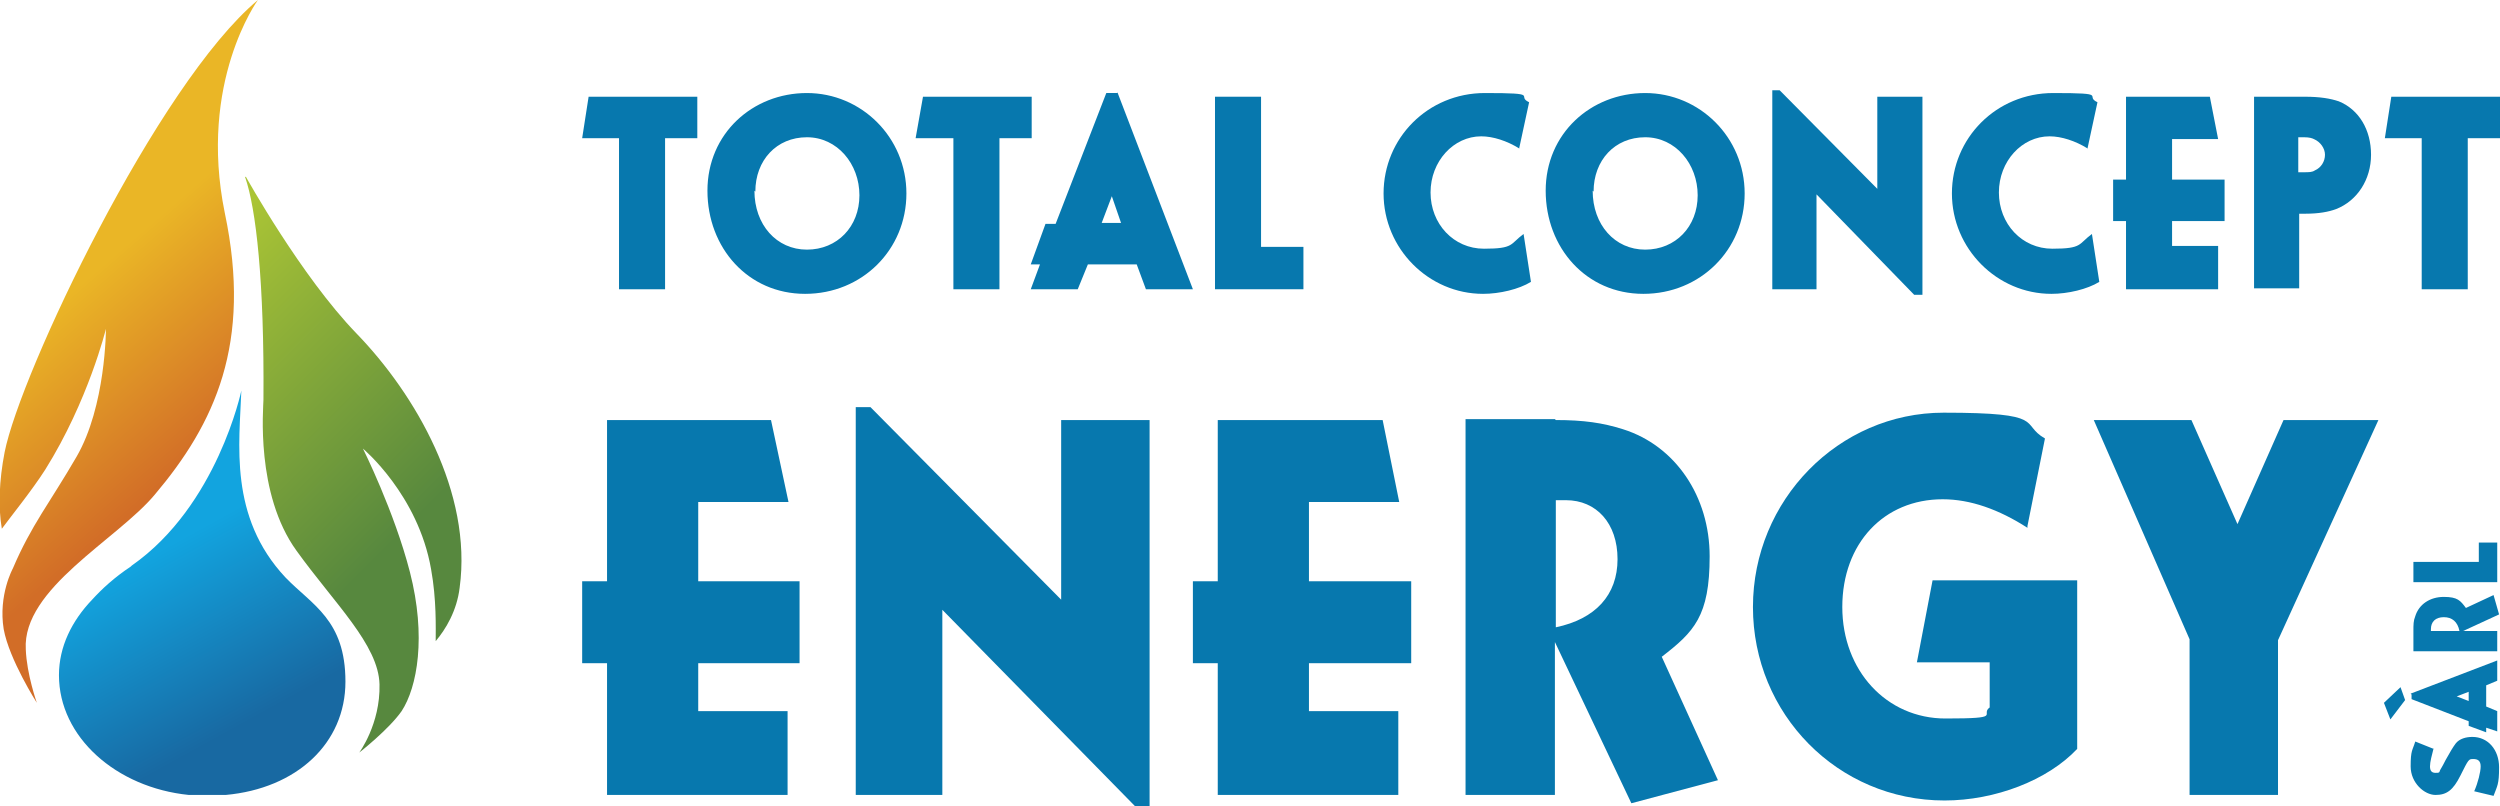 <?xml version="1.0" encoding="UTF-8"?>
<svg id="Calque_5" xmlns="http://www.w3.org/2000/svg" version="1.1" xmlns:xlink="http://www.w3.org/1999/xlink" viewBox="0 0 271.4 87.5">
  <!-- Generator: Adobe Illustrator 29.8.1, SVG Export Plug-In . SVG Version: 2.1.1 Build 2)  -->
  <defs>
    <style>
      .st0 {
        fill: url(#Nouvelle_nuance_de_dégradé_2);
      }

      .st1 {
        fill: url(#Nouvelle_nuance_de_dégradé_3);
      }

      .st2 {
        fill: url(#Nouvelle_nuance_de_dégradé_1);
      }

      .st3 {
        fill: #0778ae;
      }
    </style>
    <linearGradient id="Nouvelle_nuance_de_dégradé_2" data-name="Nouvelle nuance de dégradé 2" x1="15.8" y1="33.4" x2="42" y2="59.6" gradientUnits="userSpaceOnUse">
      <stop offset="0" stop-color="#aac435"/>
      <stop offset="1" stop-color="#57883e"/>
    </linearGradient>
    <linearGradient id="Nouvelle_nuance_de_dégradé_1" data-name="Nouvelle nuance de dégradé 1" x1="9.3" y1="30.4" x2="23.9" y2="47.2" gradientUnits="userSpaceOnUse">
      <stop offset="0" stop-color="#eab626"/>
      <stop offset="1" stop-color="#d26d27"/>
    </linearGradient>
    <linearGradient id="Nouvelle_nuance_de_dégradé_3" data-name="Nouvelle nuance de dégradé 3" x1="16.7" y1="60.1" x2="26.8" y2="78.4" gradientUnits="userSpaceOnUse">
      <stop offset="0" stop-color="#12a4df"/>
      <stop offset="1" stop-color="#1869a2"/>
    </linearGradient>
  </defs>
  <path class="st0" d="M26.6,19.2c1.2,3.4,2.1,11.4,2,24.2,0,.8-.9,10.2,3.6,16.4,4.1,5.7,8.9,10.2,9,14.5.1,4.3-2.2,7.4-2.2,7.4,0,0,3.2-2.5,4.6-4.5,1.7-2.6,2.7-8.1.9-15.1-1.7-6.6-5.1-13.4-5.1-13.4,0,0,6,5,7.4,13.1.6,3.3.5,6.4.5,7.8,1.1-1.3,2.3-3.3,2.6-5.8,1.4-10.3-4.8-21-11.2-27.6-6-6.2-12-17-12-17Z"/>
  <path class="st2" d="M.5,49.1c-.6,3.1-.7,6-.3,8.3.8-1.1,3.3-4.2,4.7-6.4,4.7-7.5,6.6-15.3,6.6-15.3,0,0,0,8.4-3.2,13.9-2.9,5-4.9,7.4-6.9,12.1,0,0,0,0,0,0,0,0-1.6,2.9-1,6.6.6,3.3,3.6,8,3.6,8,0,0-1.1-3.1-1.2-5.8-.4-6.6,9.9-11.9,14-16.8,6.5-7.7,10.6-16.4,7.6-30.6C21.5,8.9,28,0,28,0,17.1,9.1,2.2,40.5.5,49.1"/>
  <path class="st1" d="M14.2,61.5c-1.8,1.2-3.1,2.4-4.2,3.6-2.2,2.3-3.6,5.1-3.6,8.2,0,6.7,6.2,12.2,14.1,13h4c7.7-.7,13-5.6,13-12.3s-3.6-8.3-6.5-11.3c-6.2-6.6-5-14.6-4.8-20.3,0,0-2.6,12.5-11.9,19"/>
  <g id="NOM">
    <path class="st3" d="M98.4,21c0,6.1-4.8,10.9-11,10.9s-10.6-5-10.6-11.2,4.9-10.6,10.8-10.6,10.8,4.8,10.8,10.9M81.9,20.7c0,3.7,2.4,6.4,5.7,6.4s5.7-2.5,5.7-5.9-2.4-6.3-5.7-6.3-5.6,2.5-5.6,5.9"/>
    <polygon class="st3" points="112 10.5 112 15 108.5 15 108.5 31.4 103.5 31.4 103.5 15 99.4 15 100.2 10.5 112 10.5"/>
    <path class="st3" d="M121.3,10l8.2,21.4h-5.1l-1-2.7h-5.3l-1.1,2.7h-5.1l1-2.7h-1l1.6-4.4h1.1l5.5-14.2h1.2ZM119.6,24.2h2.1l-1-2.9-1.1,2.9Z"/>
    <polygon class="st3" points="136.9 10.5 136.9 26.8 141.5 26.8 141.5 31.4 131.9 31.4 131.9 10.5 136.9 10.5"/>
    <path class="st3" d="M164.9,16.1c-1.3-.8-2.8-1.3-4.1-1.3-3,0-5.5,2.7-5.5,6.1s2.5,6.1,5.8,6.1,2.8-.5,4.3-1.6l.8,5.2c-1.3.8-3.4,1.3-5.2,1.3-5.9,0-10.8-4.9-10.8-10.9s4.8-10.9,11-10.9,3.3.3,4.8,1l-1.1,5.1Z"/>
    <path class="st3" d="M189.4,21c0,6.1-4.8,10.9-11,10.9s-10.6-5-10.6-11.2,4.9-10.6,10.8-10.6,10.8,4.8,10.8,10.9M172.9,20.7c0,3.7,2.4,6.4,5.7,6.4s5.7-2.5,5.7-5.9-2.4-6.3-5.7-6.3-5.6,2.5-5.6,5.9"/>
    <polygon class="st3" points="193.2 9.8 203.8 20.5 203.8 10.5 208.7 10.5 208.7 32 207.8 32 197.2 21.1 197.2 31.4 192.4 31.4 192.4 9.8 193.2 9.8"/>
    <path class="st3" d="M226.6,16.1c-1.3-.8-2.8-1.3-4.1-1.3-3,0-5.5,2.7-5.5,6.1s2.5,6.1,5.8,6.1,2.8-.5,4.3-1.6l.8,5.2c-1.3.8-3.4,1.3-5.2,1.3-5.9,0-10.8-4.9-10.8-10.9s4.8-10.9,11-10.9,3.3.3,4.8,1l-1.1,5.1Z"/>
    <polygon class="st3" points="239.9 10.5 240.8 15.1 235.8 15.1 235.8 19.5 241.5 19.5 241.5 24 235.8 24 235.8 26.7 240.8 26.7 240.8 31.4 230.8 31.4 230.8 24 229.4 24 229.4 19.5 230.8 19.5 230.8 10.5 239.9 10.5"/>
    <path class="st3" d="M250.2,10.5c1.7,0,2.8.2,3.7.5,2.2.9,3.5,3.1,3.5,5.8s-1.5,5-3.8,5.9c-.8.3-1.9.5-3.3.5h-.7v8.1h-4.9V10.5h5.6ZM250,18.7c.7,0,1,0,1.3-.2.7-.3,1.1-1,1.1-1.7s-.5-1.4-1.2-1.7c-.2-.1-.5-.2-1.1-.2h-.6v3.8h.4Z"/>
    <polygon class="st3" points="271.4 10.5 271.4 15 267.9 15 267.9 31.4 262.9 31.4 262.9 15 258.9 15 259.6 10.5 271.4 10.5"/>
    <polygon class="st3" points="83.7 45.6 85.6 54.5 75.8 54.5 75.8 63.1 86.8 63.1 86.8 72 75.8 72 75.8 77.2 85.5 77.2 85.5 86.3 65.9 86.3 65.9 72 63.2 72 63.2 63.1 65.9 63.1 65.9 45.6 83.7 45.6"/>
    <polygon class="st3" points="94.5 44.2 115.2 65.1 115.2 45.6 124.8 45.6 124.8 87.5 123.2 87.5 102.3 66.2 102.3 86.3 92.9 86.3 92.9 44.2 94.5 44.2"/>
    <polygon class="st3" points="150.1 45.6 151.9 54.5 142.1 54.5 142.1 63.1 153.2 63.1 153.2 72 142.1 72 142.1 77.2 151.8 77.2 151.8 86.3 132.2 86.3 132.2 72 129.5 72 129.5 63.1 132.2 63.1 132.2 45.6 150.1 45.6"/>
    <path class="st3" d="M168.9,45.6c3,0,5.1.3,7.3,1,5.7,1.8,9.4,7.3,9.4,13.8s-1.7,8.2-5.2,10.9l6.1,13.4-9.4,2.5-8.3-17.5v16.6h-9.7v-40.8h9.7ZM168.9,68.1c4.3-.9,6.7-3.5,6.7-7.4s-2.3-6.4-5.6-6.4h-1.1v13.8Z"/>
    <path class="st3" d="M220.1,57.3c-3.1-2-6.2-3.1-9.2-3.1-6.4,0-10.9,4.8-10.9,11.7s4.8,12.1,11.2,12.1,3.7-.4,4.8-1.2v-4.9c0,0-7.9,0-7.9,0l1.7-8.9h15.7v18.3c-3.2,3.4-8.9,5.6-14.4,5.6-11.6,0-20.8-9.4-20.8-21s9.3-21.1,20.7-21.1,8.2,1.2,11,2.8l-1.9,9.5Z"/>
    <polygon class="st3" points="237.9 45.6 242.9 56.9 247.9 45.6 258.2 45.6 247.3 69.5 247.3 86.3 237.7 86.3 237.7 69.4 227.3 45.6 237.9 45.6"/>
    <path class="st3" d="M264.2,81.2c-.2.8-.4,1.5-.4,2s.2.7.6.7.4,0,.5-.3c.1-.2.2-.3.6-1.1.5-.9.8-1.4,1.1-1.8.4-.5,1.1-.7,1.8-.7,1.7,0,2.9,1.4,2.9,3.3s-.2,2-.6,3.1l-2.1-.5c.4-.9.7-2.1.7-2.7s-.3-.8-.8-.8-.5,0-1.4,1.8c-.8,1.6-1.5,2.1-2.7,2.1s-2.7-1.3-2.7-3.1.2-1.7.5-2.7l2,.8Z"/>
    <path class="st3" d="M261.7,75.3l9.4-3.6v2.2l-1.2.5v2.3l1.2.5v2.2l-1.2-.4v.5l-1.9-.7v-.5l-6.2-2.4v-.5ZM260.6,74.6l.5,1.4-1.6,2.1-.7-1.8,1.8-1.7ZM268,76v-.9l-1.3.5,1.3.5Z"/>
    <path class="st3" d="M262,68.5c0-.7,0-1.1.2-1.6.4-1.3,1.6-2.1,3.1-2.1s1.8.4,2.4,1.2l3-1.4.6,2.1-3.9,1.8h3.7v2.2h-9.1v-2.2ZM267,68.5c-.2-1-.8-1.5-1.7-1.5s-1.4.5-1.4,1.3v.2h0c0,0,3.1,0,3.1,0Z"/>
    <polygon class="st3" points="262 61 269.1 61 269.1 58.9 271.1 58.9 271.1 63.2 262 63.2 262 61"/>
    <polygon class="st3" points="75.7 10.5 75.7 15 72.2 15 72.2 31.4 67.2 31.4 67.2 15 63.2 15 63.9 10.5 75.7 10.5"/>
  </g>
</svg>